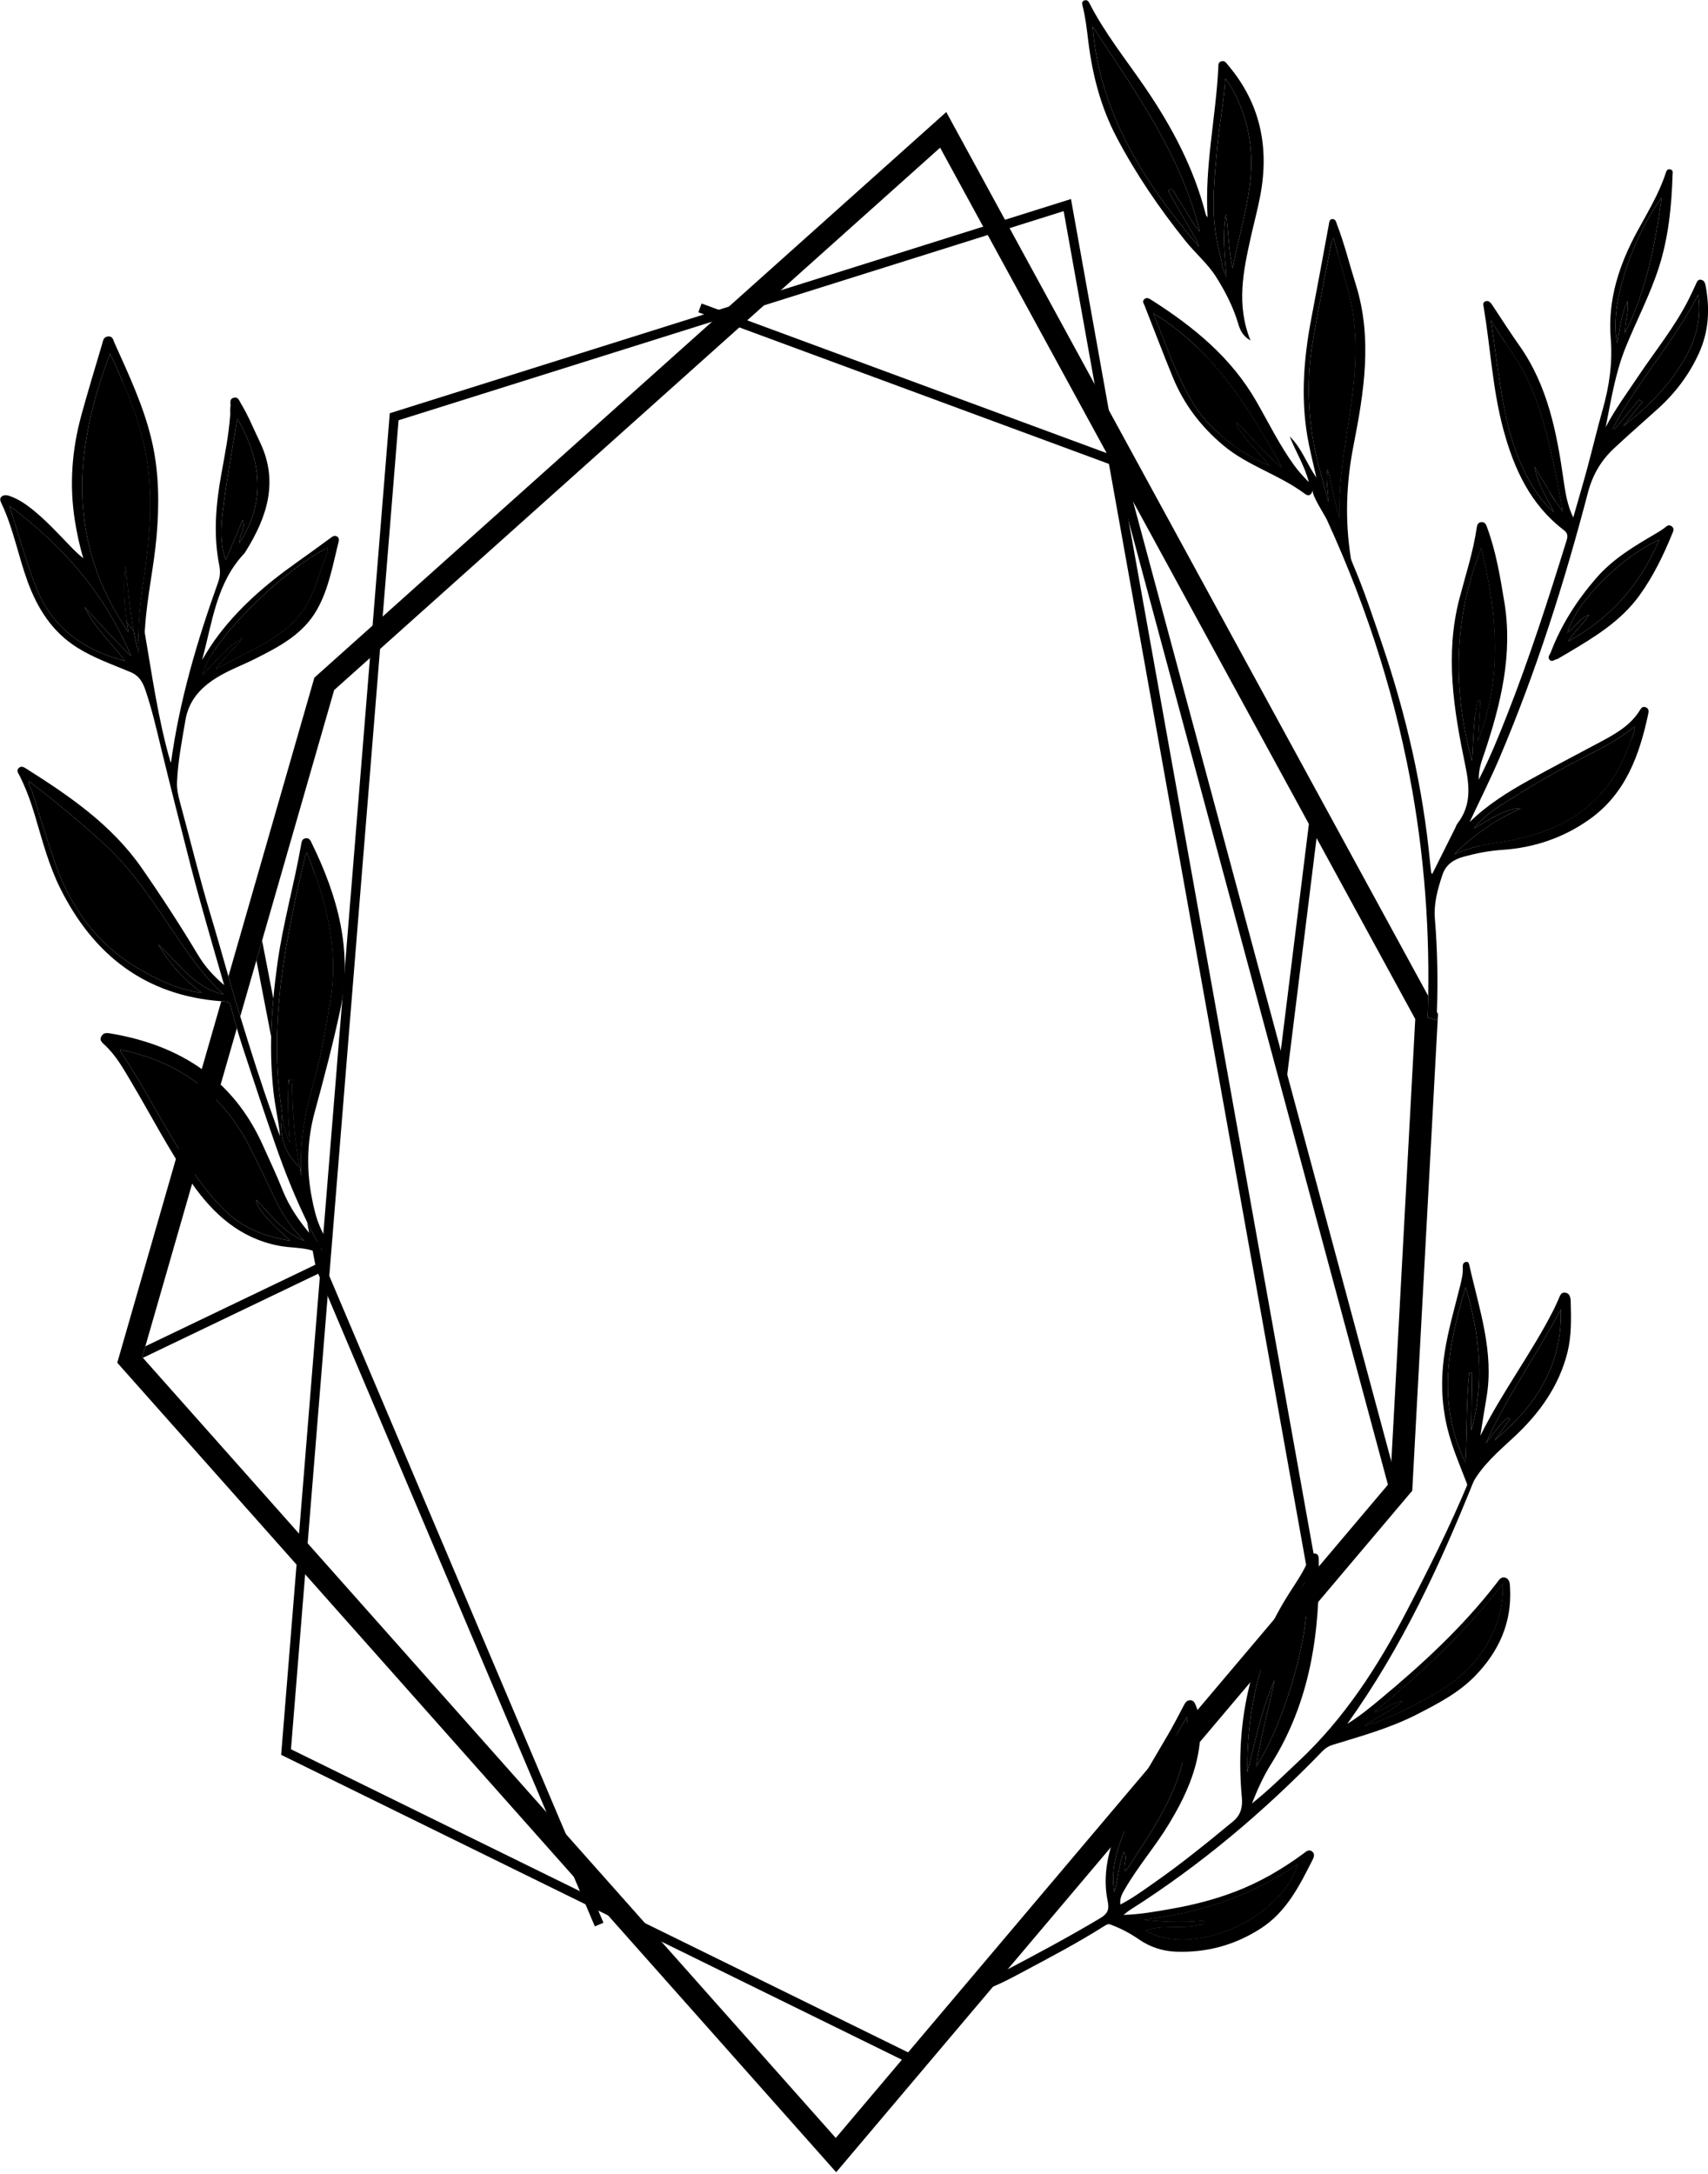 <?xml version="1.0" encoding="UTF-8" standalone="no"?>
<!DOCTYPE svg PUBLIC "-//W3C//DTD SVG 1.1//EN" "http://www.w3.org/Graphics/SVG/1.1/DTD/svg11.dtd">
<svg width="100%" height="100%" viewBox="0 0 733 933" version="1.1" xmlns="http://www.w3.org/2000/svg" xmlns:xlink="http://www.w3.org/1999/xlink" xml:space="preserve" xmlns:serif="http://www.serif.com/" style="fill-rule:evenodd;clip-rule:evenodd;stroke-linejoin:round;stroke-miterlimit:2;">
    <g transform="matrix(1,0,0,1,-1180.47,-1001.02)">
        <g transform="matrix(4.167,0,0,4.167,0,0)">
            <path d="M415.851,350.98L414.896,350.861L418.256,323.767L419.211,323.886L415.851,350.98Z"/>
        </g>
        <g transform="matrix(4.167,0,0,4.167,0,0)">
            <path d="M426.468,394.006L397.996,288.186L355.212,272.385L355.545,271.482L398.795,287.455L398.859,287.695L427.396,393.756L426.468,394.006Z"/>
        </g>
        <g transform="matrix(4.167,0,0,4.167,0,0)">
            <path d="M298.009,380.064L297.94,379.986L298.26,378.876L315.767,370.477L314.914,366.069C315.399,367.064 315.914,368.046 316.463,369.013L316.853,371.023L298.009,380.064ZM315.553,364.314C315.456,363.879 315.372,363.445 315.301,363.012L315.553,364.314ZM314.328,361.322C314.265,361.019 314.206,360.716 314.15,360.413C314.151,360.413 314.152,360.414 314.153,360.415C314.207,360.717 314.268,361.02 314.328,361.322ZM314.328,361.322C314.318,361.196 314.309,361.072 314.302,360.947C314.309,361.072 314.318,361.197 314.328,361.322ZM314.301,360.936L314.301,360.922L314.301,360.936ZM314.269,359.84L314.269,359.769C314.269,359.194 314.294,358.621 314.34,358.052L314.341,358.055C314.293,358.647 314.268,359.242 314.269,359.84ZM312.994,351.643C313.002,351.562 313.019,351.49 313.06,351.441L313.06,351.442C313.02,351.491 313.002,351.563 312.994,351.643ZM311.216,346.976L309.696,339.128L310.282,337.093L311.44,343.072C311.322,344.373 311.243,345.673 311.216,346.976Z"/>
        </g>
        <g transform="matrix(4.167,0,0,4.167,0,0)">
            <path d="M369.408,463.937L295.367,380.57L306.079,343.341C306.202,343.35 306.326,343.359 306.451,343.366C306.91,343.394 306.967,343.572 307.061,343.905C307.269,344.643 307.472,345.382 307.685,346.118L298.26,378.876L297.94,379.986L298.009,380.064L369.365,460.407L426.47,392.851L429.046,345.176L380.113,255.434L317.705,311.294L310.282,337.093L309.696,339.128L308.034,344.904C308.002,344.799 307.97,344.695 307.938,344.59C307.551,343.325 307.181,342.054 306.815,340.782L315.667,310.015L380.746,251.765L430.379,342.791C430.365,343.53 430.345,344.268 430.317,345.006C430.625,345.106 430.934,345.206 431.242,345.305C431.255,345.016 431.266,344.726 431.276,344.437L431.39,344.645L428.736,393.75L369.408,463.937ZM306.329,342.64C306.314,342.636 306.298,342.633 306.283,342.63L306.29,342.605C306.303,342.617 306.316,342.628 306.329,342.64Z"/>
        </g>
        <g transform="matrix(4.167,0,0,4.167,0,0)">
            <path d="M393.59,260.722L323.432,282.784L312.246,420.951L377.438,452.97L419.164,403.516L393.59,260.722ZM392.836,261.968L418.138,403.24L377.187,451.775L313.257,420.376L324.338,283.507L392.836,261.968Z"/>
        </g>
        <g transform="matrix(4.167,0,0,4.167,0,0)">
            <path d="M344.553,438.618L315.867,370.938L316.753,370.563L345.439,438.243L344.553,438.618Z"/>
        </g>
        <g transform="matrix(4.167,0,0,4.167,0,0)">
            <path d="M395.824,242.945C396.538,252.365 401.825,259.857 406.783,265.637C406.679,265.369 406.62,265.14 406.507,264.941C405.604,263.363 404.689,261.792 403.782,260.218C403.698,260.072 403.547,259.879 403.736,259.757C403.965,259.608 404.108,259.823 404.216,259.998C404.43,260.347 404.608,260.719 404.841,261.054C405.522,262.039 406.037,263.141 406.86,264.096C404.93,256.145 400.243,249.725 395.824,242.945Z" style="fill-rule:nonzero;"/>
        </g>
        <g transform="matrix(4.167,0,0,4.167,0,0)">
            <path d="M409.548,262.236C409.835,264.105 409.799,265.998 410.24,267.845C410.779,264.986 411.625,262.214 412.004,259.347C412.395,256.389 412.064,253.521 410.884,250.771C410.538,249.964 410.158,249.164 409.486,248.312C409.331,250.847 408.852,253.128 408.649,255.439C408.388,258.419 408.035,261.404 408.508,264.396C408.585,264.888 408.692,265.375 408.795,265.861C408.904,266.379 409.05,266.889 409.133,267.41C409.207,267.884 409.375,268.306 409.607,268.708C409.401,266.542 409.172,264.394 409.548,262.236Z" style="fill-rule:nonzero;"/>
        </g>
        <g transform="matrix(4.167,0,0,4.167,0,0)">
            <path d="M449.771,284.191C450.427,283.405 451.077,282.613 451.742,281.834C451.894,281.657 452.037,281.263 452.32,281.501C452.563,281.705 452.191,281.889 452.071,282.051C451.55,282.754 451.001,283.437 450.462,284.127C453.075,282.08 455.374,279.777 456.987,276.842C458.061,274.89 458.5,272.853 458.166,270.595C455.685,275.471 451.921,279.539 449.366,284.402C449.648,284.476 449.684,284.296 449.771,284.191Z" style="fill-rule:nonzero;"/>
        </g>
        <g transform="matrix(4.167,0,0,4.167,0,0)">
            <path d="M450.906,271.247C451.078,272.31 450.62,273.325 450.659,274.494C452.874,270.076 453.737,265.43 454.42,260.573C451.109,265.121 448.97,272.232 449.867,275.585C450.119,274.095 450.243,272.612 450.906,271.247Z" style="fill-rule:nonzero;"/>
        </g>
        <g transform="matrix(4.167,0,0,4.167,0,0)">
            <path d="M442.785,290.689C442.289,289.887 441.816,289.092 441.344,288.291C441.614,290.033 442.594,291.451 443.338,292.989C442.279,292.078 441.486,290.972 440.812,289.772C438.663,285.977 438.047,281.76 437.449,277.532C437.255,276.149 437.061,274.762 436.842,273.218C437.382,274.096 437.873,274.839 438.326,275.523C440.708,279.112 442.136,281.169 444.142,292.419C444.172,292.581 444.201,292.744 444.231,292.913C444.02,292.611 443.821,292.311 443.629,292.01C443.336,291.566 443.055,291.13 442.785,290.689Z" style="fill-rule:nonzero;"/>
        </g>
        <g transform="matrix(4.167,0,0,4.167,0,0)">
            <path d="M444.728,305.379C445.511,304.794 446.004,303.904 446.939,303.533C446.368,304.535 445.402,305.222 444.803,306.276C449.164,303.885 452.221,300.43 454.172,295.823C450.228,297.551 445.561,302.297 444.728,305.379Z" style="fill-rule:nonzero;"/>
        </g>
        <g transform="matrix(4.167,0,0,4.167,0,0)">
            <path d="M412.755,286.721C413.18,287.19 413.61,287.661 414.005,288.176C412.093,287.383 410.409,286.278 408.891,284.925C408.535,284.613 408.193,284.285 407.856,283.944C406.404,282.472 405.506,280.669 404.644,278.827C403.684,276.779 402.963,274.642 402.069,272.491C403.743,273.515 405.228,274.688 406.565,275.979C410.254,279.526 412.829,283.936 415.317,288.372C414.486,287.763 413.725,286.918 412.947,286.108C412.168,285.31 411.455,284.443 410.641,283.666C410.647,284.36 411.167,284.77 411.499,285.254C411.858,285.785 412.33,286.239 412.755,286.721Z" style="fill-rule:nonzero;"/>
        </g>
        <g transform="matrix(4.167,0,0,4.167,0,0)">
            <path d="M451.667,315.02C451.657,315.518 451.489,315.911 451.327,316.282C451.246,316.471 451.16,316.652 451.096,316.842C448.985,323.032 444.283,325.899 438.147,326.901C437.281,327.042 436.41,327.166 435.53,327.376C434.727,327.56 433.915,327.817 433.082,328.208C434.194,327.022 435.294,326.218 436.405,325.432C437.499,324.661 438.696,324.068 439.906,323.464C438.123,323.541 436.771,324.615 435.077,325.558C436.185,324.146 437.491,323.4 438.736,322.601C441.656,320.719 444.708,319.073 447.804,317.491C449.125,316.815 450.415,316.052 451.667,315.02Z" style="fill-rule:nonzero;"/>
        </g>
        <g transform="matrix(4.167,0,0,4.167,0,0)">
            <path d="M435.531,316.46C435.612,314.976 435.687,313.684 435.755,312.397C435.663,312.376 435.571,312.361 435.479,312.342C435.34,312.927 435.247,313.514 435.183,314.102C435.009,315.605 435.014,317.12 434.888,318.597C432.924,311.413 433.005,304.286 435.59,297.335C435.671,297.124 435.753,296.912 435.835,296.701C437.421,303.185 438.115,309.74 435.531,316.46Z" style="fill-rule:nonzero;"/>
        </g>
        <g transform="matrix(4.167,0,0,4.167,0,0)">
            <path d="M422.328,282.646C421.788,286.276 421.099,289.893 421.262,293.609C420.778,292.207 420.58,290.755 420.226,289.327C420.164,289.071 420.097,288.814 420.018,288.564C419.77,289.689 420.123,290.769 420.088,291.902C419.777,290.73 419.461,289.559 419.15,288.387C418.032,284.132 417.755,279.815 418.478,275.473C419.046,272.079 419.746,268.706 420.394,265.326C420.415,265.194 420.477,265.069 420.61,264.68C420.761,265.223 420.906,265.747 421.041,266.248C421.363,267.427 421.66,268.511 421.978,269.597C423.268,273.914 422.983,278.272 422.328,282.646Z" style="fill-rule:nonzero;"/>
        </g>
        <g transform="matrix(4.167,0,0,4.167,0,0)">
            <path d="M431.242,345.305C430.934,345.206 430.625,345.106 430.317,345.006C430.345,344.268 430.365,343.53 430.379,342.791C430.523,334.72 429.805,326.64 428.183,318.727C427.193,313.897 425.876,309.135 424.261,304.476C423.436,302.098 422.533,299.746 421.558,297.425C421.044,296.2 420.51,294.983 419.956,293.776C419.714,293.249 418.348,291.2 418.494,290.701C418.434,290.907 418.316,291.227 418.04,291.227C417.935,291.227 417.806,291.18 417.649,291.063C415.052,289.117 411.844,288.227 409.319,286.126C406.978,284.177 405.214,281.854 404.069,279.057C403.073,276.622 402.138,274.162 401.176,271.713C401.093,271.501 400.908,271.275 401.12,271.062C401.219,270.962 401.318,270.924 401.415,270.924C401.595,270.924 401.769,271.052 401.921,271.148C406.218,273.881 410.088,277.04 412.679,281.558C413.938,283.756 415.057,286.042 416.543,288.105C416.999,288.737 417.527,289.316 418.084,289.878C417.663,288.203 416.736,286.76 416.117,285.174C417.36,286.372 417.875,288.018 418.863,289.402C418.608,288.281 418.334,287.164 418.101,286.039C417.202,281.683 417.516,277.349 418.342,273.021C418.96,269.786 419.561,266.548 420.154,263.308C420.2,263.057 420.211,262.805 420.505,262.789C420.514,262.789 420.523,262.788 420.532,262.788C420.855,262.788 420.898,263.11 420.986,263.34C421.761,265.353 422.268,267.451 422.916,269.504C424.671,275.071 423.763,280.626 422.684,286.132C421.928,289.993 421.798,293.812 422.408,297.678C422.444,297.907 422.544,298.129 422.637,298.346C423.789,301.038 424.702,303.821 425.642,306.59C428.108,313.859 429.829,321.305 430.563,328.962C430.599,329.341 430.643,329.72 430.686,330.099C430.689,330.124 430.721,330.146 430.793,330.24C431.592,328.643 432.374,327.078 433.155,325.515C433.234,325.355 433.286,325.177 433.393,325.039C434.84,323.16 434.642,321.18 434.181,318.961C433.007,313.319 432.09,307.628 433.597,301.865C434.231,299.441 435.019,297.053 435.378,294.562C435.419,294.278 435.522,294.03 435.844,294.001C435.866,293.999 435.887,293.998 435.907,293.998C436.29,293.998 436.373,294.348 436.475,294.624C437.372,297.079 437.793,299.64 438.219,302.208C439.115,307.607 437.862,312.702 436.179,317.754C435.907,318.568 435.561,319.381 435.587,320.529C436.758,318.225 437.633,316.071 438.483,313.909C440.811,307.992 442.757,301.944 444.635,295.874C444.781,295.4 444.741,295.117 444.314,294.792C440.893,292.177 439.215,288.499 438.127,284.478C437.012,280.356 436.796,276.09 436.102,271.9C436.062,271.654 435.976,271.397 436.23,271.278C436.304,271.244 436.373,271.228 436.437,271.228C436.653,271.228 436.82,271.402 436.955,271.604C437.885,273.001 438.782,274.42 439.751,275.788C442.718,279.98 443.633,284.834 444.335,289.765C444.515,291.03 444.724,292.293 445.318,293.526C445.799,291.84 446.298,290.159 446.756,288.467C447.304,286.444 447.782,284.403 448.353,282.389C449.033,279.994 449.381,277.575 449.179,275.083C448.853,271.088 450.051,267.469 451.932,264.016C452.989,262.072 454.149,260.176 454.841,258.054C454.911,257.837 454.992,257.654 455.202,257.654C455.237,257.654 455.276,257.659 455.319,257.671C455.645,257.753 455.553,258.054 455.546,258.267C455.446,261.457 455.134,264.615 454.163,267.68C453.249,270.563 451.827,273.233 450.702,276.029C449.64,278.67 449.213,281.442 448.658,284.215C449.616,282.393 450.83,280.742 451.966,279.043C453.748,276.374 455.796,273.879 457.24,270.988C457.478,270.514 457.697,270.029 457.925,269.549C458.031,269.326 458.102,269.031 458.391,269.031C458.409,269.031 458.427,269.032 458.446,269.034C458.781,269.074 458.895,269.343 458.955,269.666C459.4,272.042 459.279,274.357 458.269,276.588C457.267,278.8 455.837,280.694 454.041,282.318C452.536,283.68 451.005,285.013 449.521,286.397C448.183,287.644 447.309,289.131 446.831,290.956C444.405,300.226 441.512,309.348 437.767,318.18C436.822,320.407 435.731,322.573 434.65,324.886C436.511,323.073 438.605,321.78 440.755,320.582C443.197,319.222 445.683,317.94 448.147,316.618C449.678,315.797 451.189,314.95 452.153,313.413C452.26,313.243 452.373,313.029 452.6,313.029C452.652,313.029 452.711,313.04 452.777,313.066C453.103,313.194 453.104,313.453 453.046,313.728C452.143,317.971 450.726,321.946 447.001,324.6C444.321,326.507 441.292,327.535 438.013,327.751C436.65,327.841 435.328,328.099 434.026,328.456C433.043,328.726 432.213,329.236 431.852,330.305C431.352,331.792 430.932,333.299 431.07,334.878C431.338,338.06 431.386,341.25 431.276,344.437C431.266,344.726 431.255,345.016 431.242,345.305ZM433.082,328.208C433.082,328.208 433.082,328.209 433.081,328.209C433.78,327.881 434.462,327.649 435.133,327.473C435.267,327.438 435.402,327.404 435.536,327.373C435.534,327.374 435.532,327.375 435.53,327.376C435.733,327.328 435.935,327.284 436.137,327.243C436.645,327.142 437.149,327.061 437.652,326.98C437.817,326.954 437.982,326.928 438.147,326.901C438.73,326.806 439.301,326.694 439.858,326.564C439.861,326.563 439.864,326.562 439.868,326.561C439.869,326.561 439.87,326.561 439.871,326.56C441.134,326.264 442.325,325.874 443.433,325.376C446.963,323.788 449.643,321.102 451.096,316.842C451.16,316.652 451.246,316.471 451.327,316.282C451.325,316.284 451.324,316.285 451.322,316.286C451.487,315.914 451.653,315.521 451.666,315.022C450.423,316.043 449.146,316.804 447.831,317.477C447.821,317.482 447.812,317.487 447.802,317.492C447.663,317.563 447.525,317.634 447.387,317.705C444.589,319.142 441.827,320.642 439.17,322.324C439.025,322.415 438.881,322.507 438.737,322.599C437.57,323.349 436.345,324.054 435.283,325.305C435.214,325.386 435.146,325.47 435.078,325.557C435.283,325.443 435.482,325.328 435.678,325.212C436.526,324.712 437.307,324.212 438.129,323.875C438.131,323.875 438.132,323.874 438.133,323.873L438.134,323.873C438.693,323.645 439.271,323.491 439.904,323.464C439.388,323.721 438.873,323.978 438.368,324.248C437.692,324.609 437.032,324.993 436.408,325.433C435.297,326.216 434.194,327.023 433.082,328.208ZM434.888,318.592C434.888,318.593 434.888,318.594 434.889,318.595C434.92,318.22 434.944,317.842 434.964,317.463C435.023,316.339 435.052,315.201 435.182,314.071C435.182,314.081 435.183,314.091 435.183,314.102C435.225,313.717 435.279,313.333 435.351,312.949C435.389,312.747 435.432,312.545 435.48,312.344C435.517,312.35 435.554,312.357 435.59,312.364C435.645,312.374 435.7,312.384 435.755,312.397C435.747,312.541 435.739,312.686 435.732,312.831C435.668,313.978 435.603,315.143 435.53,316.462C435.531,316.461 435.531,316.46 435.531,316.459L435.531,316.46C436.719,313.371 437.214,310.317 437.248,307.289C437.29,303.729 436.694,300.204 435.838,296.7C435.837,296.702 435.837,296.704 435.836,296.705C435.836,296.704 435.835,296.702 435.835,296.701C435.753,296.912 435.671,297.124 435.59,297.335L435.59,297.348C433.005,304.297 432.93,311.421 434.888,318.592ZM421.262,293.609C421.176,291.667 421.324,289.752 421.562,287.848C421.779,286.109 422.072,284.378 422.331,282.645C422.64,280.572 422.867,278.502 422.882,276.439C422.891,275.332 422.838,274.227 422.705,273.124C422.563,271.945 422.33,270.768 421.98,269.595C421.91,269.357 421.84,269.118 421.771,268.879C421.528,268.029 421.292,267.167 421.041,266.248L421.041,266.25C420.903,265.746 420.761,265.225 420.61,264.682C420.535,264.899 420.483,265.034 420.448,265.134C420.42,265.212 420.402,265.268 420.391,265.326C420.128,266.703 419.857,268.079 419.588,269.456C419.198,271.458 418.815,273.462 418.479,275.473C417.756,279.815 418.035,284.13 419.151,288.388C419.177,288.484 419.202,288.581 419.228,288.677C419.38,289.254 419.534,289.831 419.689,290.407C419.822,290.902 419.956,291.396 420.088,291.891C420.089,291.894 420.09,291.897 420.091,291.9C420.126,290.771 419.769,289.691 420.018,288.565L420.018,288.562C420.032,288.607 420.045,288.652 420.058,288.697C420.088,288.797 420.116,288.897 420.143,288.997C420.171,289.103 420.198,289.209 420.225,289.315C420.225,289.319 420.225,289.323 420.226,289.327C420.504,290.45 420.686,291.588 420.987,292.704C421.068,293.007 421.158,293.309 421.261,293.607L421.261,293.606C421.261,293.607 421.261,293.608 421.262,293.609ZM443.002,292.685C443.111,292.788 443.222,292.889 443.337,292.987C442.759,291.797 442.039,290.672 441.62,289.413C441.62,289.413 441.62,289.412 441.619,289.411C441.619,289.41 441.618,289.408 441.618,289.407C441.499,289.048 441.404,288.678 441.344,288.292L441.344,288.289C441.59,288.706 441.836,289.122 442.085,289.538C442.315,289.923 442.549,290.308 442.787,290.693C443.015,291.218 443.303,291.671 443.617,291.997C443.681,292.095 443.746,292.193 443.811,292.291C443.948,292.498 444.088,292.705 444.231,292.912C442.526,283.192 441.243,280.129 439.47,277.28C439.111,276.704 438.733,276.136 438.326,275.523L438.326,275.524C437.924,274.918 437.494,274.268 437.03,273.522C436.968,273.422 436.905,273.32 436.842,273.217L436.842,273.218C437.061,274.763 437.256,276.148 437.451,277.532C437.881,280.579 438.322,283.623 439.34,286.508C439.733,287.623 440.212,288.715 440.811,289.774C441.414,290.843 442.108,291.838 443.002,292.685ZM415.226,288.304C415.256,288.327 415.287,288.35 415.318,288.373C414.164,286.314 412.989,284.26 411.693,282.295C411.69,282.29 411.687,282.285 411.684,282.281C411.678,282.273 411.673,282.265 411.668,282.257C411.287,281.681 410.896,281.112 410.491,280.553C410.489,280.549 410.486,280.545 410.483,280.541C410.478,280.534 410.473,280.527 410.468,280.52C408.219,277.419 405.566,274.622 402.07,272.491C402.07,272.491 402.07,272.492 402.071,272.492C402.963,274.64 403.685,276.778 404.645,278.827C405.507,280.669 406.402,282.471 407.859,283.944C408.195,284.284 408.539,284.611 408.891,284.925C409.925,285.847 411.036,286.653 412.243,287.324C412.809,287.639 413.396,287.924 414.005,288.178C414.004,288.177 414.003,288.176 414.003,288.175C414.003,288.175 414.004,288.176 414.005,288.176C413.945,288.098 413.885,288.021 413.823,287.945C413.482,287.518 413.117,287.121 412.758,286.718C412.381,286.295 411.973,285.894 411.635,285.444C411.588,285.382 411.543,285.318 411.499,285.254C411.168,284.771 410.649,284.362 410.641,283.67C411.037,284.048 411.41,284.445 411.777,284.846C412.052,285.147 412.325,285.45 412.603,285.748C412.716,285.869 412.83,285.989 412.945,286.108C413.044,286.21 413.141,286.312 413.239,286.414C413.889,287.096 414.534,287.779 415.226,288.304ZM458.166,270.595C455.685,275.471 451.921,279.539 449.366,284.402C449.412,284.414 449.451,284.419 449.485,284.419C449.661,284.419 449.698,284.279 449.77,284.191C450.427,283.405 451.077,282.613 451.742,281.834C451.86,281.696 451.973,281.427 452.151,281.427C452.202,281.427 452.258,281.448 452.32,281.501C452.563,281.705 452.191,281.889 452.071,282.051C451.55,282.754 451.001,283.436 450.462,284.127C453.075,282.08 455.374,279.777 456.987,276.842C458.061,274.89 458.5,272.853 458.166,270.595ZM454.42,260.573C451.109,265.121 448.97,272.232 449.867,275.585C450.119,274.095 450.243,272.612 450.906,271.247C451.078,272.31 450.62,273.325 450.66,274.494C452.874,270.076 453.737,265.43 454.42,260.573Z"/>
        </g>
        <g transform="matrix(4.167,0,0,4.167,0,0)">
            <path d="M406.86,264.096C406.037,263.141 405.522,262.039 404.841,261.054C404.608,260.719 404.43,260.347 404.216,259.998C404.108,259.823 403.965,259.608 403.736,259.757C403.547,259.879 403.698,260.072 403.782,260.218C404.689,261.792 405.604,263.363 406.507,264.941C406.62,265.14 406.679,265.369 406.783,265.637C401.825,259.857 396.538,252.365 395.824,242.945C400.243,249.725 404.93,256.145 406.86,264.096ZM409.133,267.41C409.05,266.889 408.904,266.379 408.795,265.861C408.692,265.375 408.585,264.888 408.508,264.396C408.035,261.404 408.388,258.419 408.649,255.439C408.852,253.128 409.331,250.847 409.486,248.312C410.158,249.164 410.538,249.964 410.884,250.771C412.064,253.521 412.395,256.389 412.004,259.347C411.625,262.214 410.779,264.986 410.24,267.845C409.799,265.998 409.835,264.105 409.548,262.236C409.172,264.394 409.401,266.542 409.607,268.708C409.375,268.306 409.207,267.884 409.133,267.41ZM412.079,275.292C410.599,271.632 411.332,268.165 412.099,264.7C412.417,263.259 412.81,261.831 413.084,260.382C414.027,255.409 413.103,250.881 409.78,246.951C409.597,246.734 409.447,246.433 409.075,246.537C408.729,246.634 408.774,246.935 408.763,247.192C408.516,252.301 407.341,257.339 407.66,262.609C407.541,262.445 407.496,262.408 407.484,262.362C406.263,257.544 403.963,253.24 401.178,249.17C399.234,246.331 397.065,243.641 395.492,240.557C395.389,240.354 395.263,240.202 395.019,240.255C394.69,240.327 394.72,240.582 394.78,240.818C395.088,242.016 395.223,243.24 395.371,244.463C395.79,247.914 396.66,251.261 398.272,254.332C400.264,258.129 402.68,261.666 405.366,265.022C406.395,266.308 407.678,267.38 408.553,268.771C409.492,270.264 410.299,271.839 410.809,273.552C410.996,274.183 411.259,274.827 412.079,275.292Z"/>
        </g>
        <g transform="matrix(4.167,0,0,4.167,0,0)">
            <path d="M444.803,306.276C445.402,305.222 446.368,304.535 446.939,303.533C446.004,303.904 445.511,304.794 444.728,305.379C445.561,302.297 450.228,297.551 454.172,295.823C452.221,300.43 449.164,303.885 444.803,306.276ZM454.68,294.623C454.417,294.811 454.146,294.986 453.868,295.149C451.638,296.454 449.424,297.757 447.692,299.754C445.702,302.049 444.089,304.551 443.008,307.394C442.906,307.66 442.63,307.899 442.896,308.187C443.143,308.454 443.371,308.134 443.665,308.109C444.007,307.909 444.389,307.689 444.767,307.465C447.506,305.836 450.221,304.204 452.146,301.533C453.562,299.57 454.596,297.433 455.502,295.215C455.606,294.959 455.786,294.662 455.446,294.421C455.108,294.182 454.914,294.457 454.68,294.623Z"/>
        </g>
        <g transform="matrix(4.167,0,0,4.167,0,0)">
            <path d="M294.037,327.157C292.691,325.921 291.301,324.732 289.9,323.559C288.737,322.585 287.529,321.663 286.291,320.68C286.211,321.188 286.512,321.452 286.615,321.785C287.381,324.254 288.135,326.729 288.988,329.17C290.657,333.942 293.523,337.755 298.016,340.251C299.848,341.269 301.71,342.157 304.082,342.48C302.116,341.013 300.689,339.393 299.577,337.487C301.691,339.404 303.292,341.969 306.329,342.64C304.36,340.879 302.896,338.751 301.436,336.604C299.184,333.29 297.02,329.896 294.037,327.157Z" style="fill-rule:nonzero;"/>
        </g>
        <g transform="matrix(4.167,0,0,4.167,0,0)">
            <path d="M317.052,296.626C317,297.376 316.645,297.978 316.435,298.619C316.026,299.879 315.611,301.138 314.974,302.31C313.883,304.311 312.138,305.599 310.203,306.654C308.715,307.471 307.2,308.233 305.513,309.112C306.437,307.84 307.499,306.982 308.324,305.903C306.659,306.829 305.497,308.302 304.194,309.707C304.28,309.154 304.597,308.447 305.084,307.659C307.227,304.169 312.72,298.921 316.758,296.779C316.858,296.725 316.957,296.676 317.052,296.626Z" style="fill-rule:nonzero;"/>
        </g>
        <g transform="matrix(4.167,0,0,4.167,0,0)">
            <path d="M306.752,365.166C308.543,366.825 310.706,367.573 313.193,368.019C310.672,365.735 309.72,364.604 309.682,363.773C311.234,365.397 312.532,367.2 314.644,368.016C313.34,366.753 312.375,365.293 311.61,363.68C310.754,361.871 309.888,360.066 308.977,358.286C306.173,352.81 301.688,349.552 295.678,348.331L295.726,348.558C297.589,351.305 299.131,354.243 300.821,357.094C302.531,359.979 304.254,362.852 306.752,365.166Z" style="fill-rule:nonzero;"/>
        </g>
        <g transform="matrix(4.167,0,0,4.167,0,0)">
            <path d="M308.281,293.785C308.604,294.783 307.896,295.356 307.966,296.127C310.762,291.786 310.155,287.573 307.729,283.323C307.243,286.325 306.704,289.238 306.323,292.171C306.081,294.038 305.856,295.945 306.537,297.906C307.113,296.544 307.651,295.273 308.281,293.785Z" style="fill-rule:nonzero;"/>
        </g>
        <g transform="matrix(4.167,0,0,4.167,0,0)">
            <path d="M317.313,343.242C316.831,346.146 316.343,349.04 315.538,351.883C314.74,354.709 314.171,357.576 314.283,360.528C314.292,360.795 314.307,361.056 314.328,361.322C314.268,361.02 314.207,360.717 314.153,360.415C313.633,357.605 313.419,354.783 313.374,351.949C313.369,351.735 313.576,351.377 313.235,351.372L313.125,351.393C312.978,351.457 312.989,351.677 312.988,351.879L312.984,352.001C312.866,353.957 313.003,355.904 313.139,357.862C312.63,356.944 312.511,355.924 312.363,354.919C312.343,354.803 312.329,354.687 312.31,354.57C310.914,345.663 312.7,337.046 314.706,328.446C314.732,328.344 314.799,328.241 314.898,328.024C315.188,328.762 315.465,329.505 315.726,330.241C317.208,334.474 318.066,338.721 317.313,343.242Z" style="fill-rule:nonzero;"/>
        </g>
        <g transform="matrix(4.167,0,0,4.167,0,0)">
            <path d="M298.25,298.654C297.943,300.929 297.549,303.194 297.547,305.495C297.545,305.75 297.549,306.01 297.559,306.265C297.576,306.647 297.61,307.023 297.558,307.421C297.35,306.657 297.183,305.889 297.045,305.115C296.644,302.924 296.464,300.697 296.214,298.481C295.964,300.422 296.072,302.345 296.352,304.325C296.4,304.65 296.453,304.981 296.507,305.313C290.131,296.061 290.879,286.452 294.627,276.641C295.077,277.614 295.516,278.588 295.936,279.572C296.826,281.657 297.616,283.781 298.108,286.011C299.042,290.202 298.831,294.434 298.25,298.654Z" style="fill-rule:nonzero;"/>
        </g>
        <g transform="matrix(4.167,0,0,4.167,0,0)">
            <path d="M286.92,300.503C288.532,304.728 291.683,307.139 296.182,308.296C294.681,306.337 292.971,304.804 291.999,302.725C293.557,304.464 295.127,306.178 296.792,307.808C294.15,301.497 289.899,296.499 284.253,292.317C285.201,295.21 285.926,297.899 286.92,300.503Z" style="fill-rule:nonzero;"/>
        </g>
        <g transform="matrix(4.167,0,0,4.167,0,0)">
            <path d="M316.785,369.542C316.683,369.384 316.583,369.225 316.491,369.061C316.482,369.045 316.472,369.029 316.463,369.013C315.914,368.046 315.399,367.064 314.914,366.069C313.681,363.543 312.637,360.935 311.709,358.276C310.525,354.886 309.4,351.475 308.279,348.061C308.068,347.418 307.873,346.769 307.685,346.118C307.472,345.382 307.269,344.643 307.061,343.905C306.967,343.572 306.91,343.394 306.451,343.366C306.326,343.359 306.202,343.35 306.079,343.341C298.288,342.756 292.917,338.596 289.487,331.695C288.309,329.324 287.638,326.75 286.888,324.214C286.471,322.808 285.965,321.426 285.309,320.109C285.176,319.844 284.936,319.602 285.219,319.323C285.317,319.227 285.417,319.19 285.516,319.19C285.696,319.19 285.87,319.31 286.022,319.405C290.482,322.222 294.808,325.194 297.884,329.618C299.919,332.544 301.859,335.53 303.691,338.587C304.357,339.697 305.196,340.67 306.374,341.675C305.711,339.373 305.104,337.306 304.52,335.231C303.985,333.329 303.449,331.426 302.958,329.512C301.919,325.456 300.885,321.399 299.896,317.332C299.409,315.327 298.951,313.317 298.289,311.359C298,310.505 297.658,309.829 296.704,309.43C294.86,308.657 292.963,308 291.245,306.92C288.639,305.281 287.133,302.862 286.116,300.066C285.153,297.418 284.654,294.613 283.433,292.051C283.329,291.833 283.23,291.574 283.427,291.389C283.552,291.272 283.712,291.223 283.879,291.223C283.981,291.223 284.084,291.241 284.184,291.273C285.037,291.553 285.782,292.025 286.484,292.577C287.977,293.75 289.251,295.149 290.563,296.51C290.968,296.93 291.385,297.339 291.873,297.717C291.479,296.43 291.206,295.132 290.999,293.824C290.422,290.159 290.695,286.533 291.675,282.966C292.347,280.521 293.085,278.095 293.807,275.665C293.901,275.345 293.921,274.939 294.395,274.879C294.431,274.874 294.464,274.872 294.495,274.872C294.913,274.872 294.956,275.262 295.082,275.542C296.567,278.847 298.124,282.139 298.938,285.683C299.675,288.888 299.7,292.168 299.417,295.445C299.142,298.609 298.426,301.718 298.225,304.892C298.213,305.066 298.176,305.247 298.205,305.416C298.969,309.866 299.584,314.347 300.847,318.697L300.906,318.729C301.779,312.353 303.594,306.224 305.757,300.186C305.961,299.616 305.994,299.056 305.873,298.452C305.252,295.345 305.511,292.253 306.065,289.164C306.433,287.114 306.844,285.068 306.997,282.985C307.018,282.693 306.964,282.392 307.02,282.109C307.083,281.794 306.853,281.341 307.337,281.195C307.4,281.176 307.458,281.168 307.509,281.168C307.849,281.168 307.957,281.537 308.101,281.776C308.866,283.038 309.412,284.41 310.051,285.734C312.008,289.788 310.811,293.424 308.638,296.945C308.576,297.046 308.517,297.152 308.437,297.237C305.554,300.296 305.153,304.36 304.105,308.188C304.302,307.865 304.496,307.539 304.699,307.22C304.921,306.871 305.143,306.522 305.383,306.186C307.672,302.98 310.606,300.452 313.792,298.19C314.963,297.358 316.126,296.516 317.283,295.665C317.448,295.544 317.602,295.413 317.783,295.413C317.848,295.413 317.917,295.43 317.99,295.47C318.202,295.585 318.213,295.825 318.163,296.023C317.565,298.392 317.164,300.831 315.947,302.996C314.526,305.526 312.081,306.808 309.618,308.048C308.254,308.734 306.806,309.255 305.51,310.076C303.891,311.102 302.719,312.41 302.382,314.419C302.026,316.533 301.61,318.633 301.521,320.783C301.49,321.542 301.666,322.258 301.857,322.96C302.899,326.773 303.826,330.616 304.967,334.403C305.605,336.523 306.203,338.655 306.815,340.782C307.181,342.054 307.551,343.325 307.938,344.59C307.97,344.695 308.002,344.799 308.034,344.904C309.105,348.402 310.203,351.894 311.444,355.339C311.671,355.967 311.877,356.602 312.134,357.224C311.99,355.7 311.63,354.22 311.46,352.7C311.245,350.785 311.176,348.878 311.216,346.976C311.243,345.673 311.322,344.373 311.44,343.072C311.549,341.866 311.692,340.659 311.86,339.452C312.436,335.316 313.59,331.301 314.307,327.196C314.355,326.917 314.398,326.587 314.795,326.553C314.814,326.551 314.833,326.55 314.85,326.55C315.197,326.55 315.297,326.86 315.412,327.095C318.084,332.56 319.646,338.18 318.307,344.357C317.551,347.848 316.647,351.291 315.708,354.731C314.952,357.497 314.852,360.251 315.301,363.012C315.372,363.445 315.456,363.879 315.553,364.314C315.619,364.609 315.692,364.904 315.77,365.2C316.053,366.267 316.512,367.23 317.047,368.148C316.936,368.609 316.851,369.074 316.785,369.542ZM314.15,360.413C314.206,360.716 314.265,361.019 314.328,361.322C314.318,361.197 314.309,361.072 314.302,360.947C314.302,360.943 314.302,360.94 314.301,360.936L314.301,360.922C314.293,360.791 314.287,360.659 314.282,360.528L314.283,360.528C314.274,360.299 314.27,360.069 314.269,359.84C314.268,359.242 314.293,358.647 314.341,358.055C314.511,355.966 314.964,353.914 315.54,351.884C316.345,349.043 316.834,346.145 317.316,343.24C317.709,340.878 317.661,338.587 317.313,336.335C316.997,334.281 316.433,332.26 315.726,330.241C315.725,330.242 315.725,330.243 315.725,330.244C315.466,329.505 315.188,328.767 314.896,328.028L314.896,328.026C314.834,328.161 314.786,328.249 314.752,328.324C314.732,328.369 314.717,328.408 314.707,328.449C312.699,337.044 310.915,345.661 312.312,354.567C312.33,354.682 312.347,354.797 312.364,354.912C312.363,354.914 312.363,354.917 312.363,354.919C312.311,355.275 312.277,355.639 312.26,355.997C312.168,357.686 312.941,359.386 314.15,360.413ZM306.283,342.63C306.298,342.633 306.314,342.636 306.329,342.64C306.316,342.628 306.303,342.617 306.29,342.605C304.341,340.851 302.887,338.737 301.436,336.604C299.184,333.29 297.019,329.895 294.037,327.156C292.691,325.921 291.301,324.732 289.9,323.559C288.737,322.584 287.529,321.663 286.291,320.68C286.211,321.189 286.512,321.452 286.615,321.785C287.381,324.254 288.135,326.73 288.988,329.17C290.657,333.942 293.523,337.755 298.016,340.251C299.848,341.269 301.71,342.157 304.081,342.48C302.116,341.013 300.689,339.393 299.577,337.487C301.681,339.395 303.275,341.943 306.283,342.63ZM304.196,309.704L304.196,309.708C304.514,309.364 304.824,309.015 305.135,308.672C306.096,307.614 307.067,306.602 308.324,305.903C308.26,305.987 308.194,306.07 308.127,306.151C307.333,307.118 306.363,307.942 305.511,309.113C305.512,309.113 305.513,309.112 305.513,309.112C306.805,308.439 307.996,307.834 309.152,307.221C309.505,307.034 309.856,306.846 310.204,306.655C310.615,306.431 311.016,306.196 311.405,305.946C312.616,305.169 313.701,304.247 314.526,303.041C314.685,302.808 314.835,302.566 314.974,302.311C315.397,301.537 315.72,300.724 316.009,299.897C316.157,299.474 316.296,299.046 316.435,298.619C316.6,298.116 316.854,297.636 316.981,297.089C317.016,296.941 317.041,296.788 317.054,296.629C317.053,296.629 317.052,296.63 317.051,296.63C317.052,296.629 317.052,296.627 317.052,296.626C316.957,296.676 316.858,296.725 316.758,296.779C316.757,296.781 316.756,296.782 316.755,296.783C312.724,298.922 307.258,304.143 305.101,307.631L305.101,307.632C305.098,307.636 305.096,307.64 305.093,307.644C305.089,307.651 305.085,307.658 305.081,307.664C304.596,308.45 304.28,309.155 304.194,309.707C304.195,309.706 304.196,309.705 304.196,309.704ZM296.129,308.282C296.147,308.287 296.164,308.291 296.182,308.296C294.681,306.337 292.971,304.804 291.999,302.725C293.557,304.464 295.127,306.178 296.792,307.808C294.15,301.497 289.899,296.499 284.253,292.317C285.201,295.21 285.926,297.899 286.92,300.503C288.526,304.71 291.658,307.12 296.129,308.282ZM297.04,305.111C297.18,305.885 297.348,306.655 297.555,307.419L297.555,307.413C297.598,307.1 297.585,306.796 297.57,306.492C297.566,306.416 297.563,306.341 297.56,306.265C297.552,306.056 297.548,305.847 297.547,305.638L297.547,305.495C297.549,303.431 297.866,301.396 298.153,299.356C298.186,299.122 298.219,298.887 298.251,298.652C298.831,294.431 299.042,290.203 298.11,286.012C297.523,283.37 296.524,280.87 295.429,278.409C295.166,277.818 294.897,277.229 294.627,276.641C290.881,286.45 290.132,296.06 296.506,305.31C296.47,305.096 296.436,304.883 296.404,304.67C296.387,304.556 296.37,304.442 296.354,304.328C296.552,304.614 296.778,304.879 297.04,305.111ZM307.729,283.323C307.243,286.325 306.704,289.238 306.323,292.171C306.08,294.038 305.856,295.945 306.537,297.906C307.113,296.544 307.651,295.273 308.281,293.785C308.604,294.783 307.896,295.356 307.966,296.127C310.762,291.786 310.155,287.573 307.729,283.323ZM312.987,351.882C312.988,351.802 312.986,351.719 312.994,351.643C313.002,351.563 313.02,351.491 313.06,351.442C313.072,351.428 313.085,351.416 313.1,351.406C313.108,351.401 313.116,351.396 313.125,351.392L313.125,351.393C313.074,351.553 313.028,351.719 312.988,351.879C312.988,351.88 312.988,351.881 312.987,351.882Z"/>
        </g>
        <g transform="matrix(4.167,0,0,4.167,0,0)">
            <path d="M295.678,348.331C301.688,349.552 306.173,352.81 308.977,358.286C309.888,360.066 310.754,361.871 311.61,363.68C312.375,365.293 313.34,366.753 314.644,368.016C312.532,367.2 311.234,365.397 309.682,363.773C309.72,364.604 310.672,365.735 313.193,368.019C310.706,367.573 308.543,366.825 306.752,365.166C304.254,362.852 302.531,359.979 300.821,357.094C299.131,354.243 297.589,351.305 295.726,348.558L295.678,348.331ZM303.042,362.076C305.266,365.265 308,367.738 311.981,368.516C313.191,368.753 314.432,368.677 315.554,369.041C315.925,368.802 316.451,368.953 316.544,368.561C316.646,368.126 316.05,368.283 315.875,368.024C315.794,367.904 315.676,367.809 315.578,367.699C314.259,366.216 313.122,364.627 312.382,362.758C311.776,361.226 311.059,359.736 310.387,358.229C307.335,351.381 301.839,347.857 294.638,346.652C294.262,346.589 293.927,346.579 293.723,346.971C293.523,347.354 293.784,347.577 294.026,347.799C295.242,348.909 296.021,350.332 296.847,351.723C298.901,355.18 300.736,358.77 303.042,362.076Z"/>
        </g>
        <g transform="matrix(4.167,0,0,4.167,0,0)">
            <path d="M399.204,432.969C402.403,428.041 405.879,423.32 405.52,417.044C404.39,419.008 403.249,420.966 402.133,422.938C400.794,425.299 399.428,427.649 398.563,430.241C398.034,431.822 397.757,433.434 398.063,435.103C398.466,433.772 398.472,432.351 399.027,430.943C399.501,431.647 398.875,432.293 399.204,432.969Z" style="fill-rule:nonzero;"/>
        </g>
        <g transform="matrix(4.167,0,0,4.167,0,0)">
            <path d="M414.56,413.237C413.957,416.157 413.135,419.025 412.662,422.164C415.948,417.071 418.657,406.674 417.707,403.184C413.317,408.943 411.691,415.598 411.749,422.761C412.568,419.553 413.192,416.29 414.56,413.237Z" style="fill-rule:nonzero;"/>
        </g>
        <g transform="matrix(4.167,0,0,4.167,0,0)">
            <path d="M424.723,417.687C426.911,416.945 428.942,415.866 430.941,414.731C433.926,413.035 436.258,410.745 437.426,407.435C437.864,406.193 438.095,404.917 438.055,403.336C434.153,408.392 429.699,412.523 424.811,416.575C426.031,416.283 426.724,415.44 427.761,415.439C426.624,416.398 425.271,417.008 423.818,417.936C424.284,417.809 424.508,417.76 424.723,417.687Z" style="fill-rule:nonzero;"/>
        </g>
        <g transform="matrix(4.167,0,0,4.167,0,0)">
            <path d="M423.818,417.936C425.271,417.008 426.624,416.398 427.761,415.439C426.724,415.44 426.031,416.283 424.811,416.575C429.699,412.523 434.153,408.392 438.055,403.336C438.058,403.459 438.059,403.581 438.059,403.701C438.057,405.116 437.83,406.29 437.426,407.435C436.258,410.745 433.926,413.035 430.941,414.731C428.942,415.866 426.911,416.945 424.723,417.687C424.508,417.76 424.284,417.809 423.818,417.936Z" style="fill-rule:nonzero;"/>
        </g>
        <g transform="matrix(4.167,0,0,4.167,0,0)">
            <path d="M416.94,432.221C412.146,435.529 406.831,437.235 401.113,437.935C402.959,438.14 404.827,438.2 406.697,438.072C406.957,438.055 407.309,437.91 407.347,438.248C407.371,438.471 407.188,438.469 407.005,438.467C406.93,438.466 406.854,438.465 406.793,438.48C404.996,438.929 403.099,438.431 401.289,439.047C406.048,441.863 415.218,437.88 416.94,432.221Z" style="fill-rule:nonzero;"/>
        </g>
        <g transform="matrix(4.167,0,0,4.167,0,0)">
            <path d="M405.062,439.974C403.67,439.974 402.366,439.684 401.289,439.047C403.099,438.431 404.996,438.929 406.793,438.48C406.84,438.469 406.896,438.466 406.954,438.466C406.971,438.466 406.988,438.467 407.005,438.467L407.058,438.467C407.21,438.467 407.348,438.452 407.349,438.288C407.349,438.276 407.348,438.262 407.347,438.248C407.327,438.071 407.221,438.027 407.088,438.027C406.966,438.027 406.821,438.064 406.697,438.072C406.035,438.118 405.374,438.139 404.713,438.139C403.507,438.139 402.305,438.067 401.113,437.935C406.831,437.235 412.146,435.529 416.94,432.221C415.608,436.599 409.819,439.974 405.062,439.974Z" style="fill-rule:nonzero;"/>
        </g>
        <g transform="matrix(4.167,0,0,4.167,0,0)">
            <path d="M437.426,407.435C436.258,410.745 433.926,413.035 430.942,414.73C428.942,415.866 426.911,416.945 424.723,417.687C424.508,417.76 424.284,417.809 423.819,417.937C425.271,417.008 426.624,416.399 427.761,415.439C426.724,415.44 426.031,416.283 424.812,416.575C429.699,412.522 434.153,408.392 438.055,403.336C438.095,404.917 437.864,406.193 437.426,407.435ZM417.707,403.184C418.657,406.674 415.948,417.071 412.662,422.164C413.135,419.025 413.957,416.157 414.56,413.237C413.192,416.29 412.568,419.553 411.749,422.761C411.691,415.598 413.318,408.943 417.707,403.184ZM416.94,432.221C415.218,437.88 406.048,441.863 401.289,439.047C403.099,438.431 404.996,438.929 406.793,438.48C407.001,438.429 407.382,438.563 407.347,438.248C407.309,437.91 406.957,438.055 406.697,438.072C404.827,438.2 402.959,438.14 401.113,437.935C406.831,437.235 412.146,435.529 416.94,432.221ZM398.563,430.241C399.428,427.649 400.794,425.299 402.133,422.938C403.249,420.966 404.39,419.008 405.52,417.044C405.879,423.32 402.403,428.041 399.204,432.969C398.875,432.293 399.501,431.647 399.027,430.943C398.472,432.351 398.466,433.772 398.063,435.103C397.757,433.434 398.034,431.822 398.563,430.241ZM438.81,403.749C438.787,403.349 438.795,402.854 438.314,402.707C437.864,402.568 437.646,402.98 437.416,403.278C433.951,407.762 429.818,411.578 425.48,415.184C424.426,416.061 423.365,416.943 422.045,417.761C427.705,409.841 431.67,401.271 435.231,392.352C434.619,392.342 434.619,392.639 434.538,392.833C432.631,397.42 430.409,401.854 428.113,406.255C425.161,411.913 421.728,417.216 417.033,421.615C415.46,423.091 413.928,424.611 412.228,425.959C412.788,424.546 413.398,423.17 414.199,421.897C418.227,415.487 419.25,408.377 419.11,400.992C419.104,400.688 419.154,400.273 418.718,400.212C418.317,400.155 418.192,400.498 418.068,400.813C417.576,402.059 416.807,403.146 416.092,404.266C411.969,410.72 410.498,417.787 411.188,425.363C411.271,426.287 411.107,427.122 410.292,427.797C407.635,429.992 404.962,432.164 402.137,434.138C401.026,434.913 399.929,435.725 398.67,436.367C398.59,435.658 398.904,435.181 399.184,434.701C400.537,432.376 402.313,430.338 403.701,428.032C405.352,425.292 406.673,422.448 406.896,419.202C406.972,418.107 406.929,417.018 406.493,415.983C406.369,415.688 406.273,415.327 405.868,415.324C405.491,415.321 405.338,415.615 405.18,415.919C404.661,416.915 404.14,417.909 403.578,418.881C401.834,421.896 399.958,424.839 398.575,428.053C397.472,430.617 396.791,433.262 397.376,436.053C397.563,436.947 397.313,437.347 396.592,437.777C393.427,439.669 390.175,441.404 386.915,443.121C386.327,443.43 385.728,443.724 385.11,443.993C385.242,444.138 385.338,444.309 385.361,444.502C385.378,444.633 385.385,444.765 385.397,444.896C386.386,444.492 387.341,443.994 388.285,443.49C391.25,441.909 394.228,440.35 397.071,438.552C397.237,438.447 397.419,438.338 397.647,438.423C398.689,438.806 399.662,439.318 400.574,439.948C401.724,440.742 403.002,441.169 404.389,441.222C407.548,441.343 410.462,440.553 413.128,438.837C415.794,437.123 417.129,434.415 418.491,431.726C418.626,431.461 418.711,431.129 418.433,430.91C418.061,430.619 417.769,430.944 417.501,431.141C415.31,432.749 412.983,434.1 410.432,435.068C408.303,435.876 406.113,436.428 403.877,436.818C402.314,437.091 400.756,437.38 399.001,437.438C399.302,437.203 399.454,437.063 399.626,436.953C406.931,432.325 413.483,426.784 419.485,420.576C419.783,420.269 420.104,420.057 420.514,419.931C423.477,419.021 426.47,418.198 429.247,416.772C431.376,415.679 433.501,414.578 435.196,412.839C437.657,410.313 439.011,407.334 438.81,403.749Z"/>
        </g>
        <g transform="matrix(4.167,0,0,4.167,0,0)">
            <path d="M438.796,386.362C438.268,387.1 437.738,387.837 437.21,388.574C441.345,385.088 444.227,380.959 444.035,375.07C441.514,379.84 438.45,384.082 436.322,388.857C437.077,387.964 437.663,386.932 438.595,386.212L438.796,386.362Z" style="fill-rule:nonzero;"/>
        </g>
        <g transform="matrix(4.167,0,0,4.167,0,0)">
            <path d="M434.604,381.634C434.703,381.635 434.804,381.637 434.904,381.638C434.876,383.613 434.847,385.589 434.817,387.564C436.209,382.615 435.697,377.746 434.237,372.778C432.414,378.84 431.251,384.767 434.211,390.849C434.393,387.695 434.285,384.65 434.604,381.634Z" style="fill-rule:nonzero;"/>
        </g>
        <g transform="matrix(4.167,0,0,4.167,0,0)">
            <path d="M434.237,372.778C435.697,377.746 436.209,382.615 434.817,387.564C434.847,385.589 434.876,383.613 434.904,381.638C434.804,381.637 434.703,381.635 434.604,381.634C434.285,384.65 434.393,387.695 434.211,390.849C431.251,384.767 432.414,378.84 434.237,372.778ZM444.035,375.07C444.227,380.959 441.345,385.088 437.21,388.574C437.738,387.837 438.268,387.1 438.796,386.362L438.595,386.212C437.663,386.932 437.077,387.964 436.322,388.857C438.45,384.082 441.514,379.84 444.035,375.07ZM434.589,393.319C434.776,393.338 434.837,393.169 434.899,393.053C435.964,391.095 437.635,389.694 439.233,388.206C441.822,385.797 443.852,382.991 444.725,379.489C445.148,377.786 445.106,376.04 445.058,374.303C445.047,373.907 444.992,373.401 444.456,373.349C444.012,373.305 443.935,373.746 443.788,374.058C443.626,374.405 443.478,374.76 443.304,375.103C441.043,379.56 438,383.568 435.749,388.089C435.958,386.79 436.151,385.49 436.376,384.195C437.199,379.457 435.619,375.03 434.618,370.528C434.581,370.36 434.53,370.151 434.297,370.183C434.013,370.221 433.924,370.432 433.94,370.699C433.989,371.505 433.763,372.265 433.57,373.034C433.036,375.168 432.423,377.284 432.082,379.463C431.668,382.103 431.721,384.716 432.357,387.325C432.836,389.284 433.637,391.12 434.356,392.989C434.405,393.116 434.394,393.3 434.589,393.319Z"/>
        </g>
        <g transform="matrix(4.167,0,0,4.167,0,0)">
            <path d="M435.536,327.373C435.763,327.254 435.954,327.151 436.089,327.069C439.531,324.955 442.879,322.699 446.127,320.302C447.888,319.004 449.621,317.666 451.322,316.286C451.239,316.472 451.157,316.653 451.094,316.839C449.643,321.1 446.963,323.788 443.433,325.376C442.326,325.874 441.134,326.264 439.871,326.56L439.858,326.564C439.3,326.694 438.729,326.806 438.144,326.901C437.98,326.928 437.816,326.954 437.652,326.98C437.149,327.061 436.644,327.142 436.137,327.243C435.937,327.283 435.737,327.326 435.536,327.373Z" style="fill-rule:nonzero;"/>
        </g>
        <g transform="matrix(4.167,0,0,4.167,0,0)">
            <path d="M435.53,327.376C435.532,327.375 435.534,327.374 435.536,327.373C435.737,327.326 435.937,327.283 436.137,327.243C435.935,327.284 435.733,327.328 435.53,327.376ZM437.652,326.98C437.816,326.954 437.98,326.928 438.144,326.901C438.729,326.806 439.3,326.694 439.858,326.564C439.301,326.694 438.73,326.806 438.147,326.901C437.982,326.928 437.817,326.954 437.652,326.98ZM439.868,326.561C439.869,326.561 439.87,326.561 439.871,326.56C439.87,326.561 439.869,326.561 439.868,326.561ZM443.433,325.376C446.963,323.788 449.643,321.1 451.094,316.839C451.157,316.653 451.239,316.472 451.322,316.286C451.324,316.285 451.325,316.284 451.327,316.282C451.246,316.471 451.16,316.652 451.096,316.842C449.643,321.102 446.963,323.788 443.433,325.376Z"/>
        </g>
        <g transform="matrix(4.167,0,0,4.167,0,0)">
            <path d="M435.531,316.459C435.603,315.143 435.67,313.976 435.732,312.831C435.74,312.685 435.748,312.539 435.756,312.394C435.701,312.384 435.646,312.374 435.59,312.364C435.553,312.357 435.516,312.35 435.479,312.342C435.431,312.544 435.388,312.747 435.351,312.949C435.28,313.322 435.226,313.696 435.182,314.071C435.158,311.57 435.463,308.944 435.49,306.565C435.522,303.495 435.553,300.418 435.59,297.348C435.669,297.133 435.751,296.919 435.836,296.705C436.666,300.098 437.251,303.51 437.25,306.955C437.25,307.066 437.25,307.177 437.248,307.289C437.213,310.316 436.718,313.37 435.531,316.459Z" style="fill-rule:nonzero;"/>
        </g>
        <g transform="matrix(4.167,0,0,4.167,0,0)">
            <path d="M435.531,316.46L435.531,316.459C436.718,313.37 437.213,310.316 437.248,307.289C437.214,310.317 436.719,313.371 435.531,316.46ZM435.183,314.102C435.183,314.091 435.182,314.081 435.182,314.071C435.226,313.696 435.28,313.322 435.351,312.949C435.279,313.333 435.225,313.717 435.183,314.102ZM435.732,312.831C435.739,312.686 435.747,312.541 435.755,312.397C435.7,312.384 435.645,312.374 435.59,312.364C435.646,312.374 435.701,312.384 435.756,312.394C435.748,312.539 435.74,312.685 435.732,312.831ZM435.59,297.348L435.59,297.335C435.671,297.124 435.753,296.912 435.835,296.701C435.835,296.702 435.836,296.704 435.836,296.705C435.751,296.919 435.669,297.133 435.59,297.348Z"/>
        </g>
        <g transform="matrix(4.167,0,0,4.167,0,0)">
            <path d="M443.629,292.01C443.625,292.006 443.621,292.001 443.617,291.997C443.473,291.777 443.331,291.557 443.191,291.337C443.334,291.561 443.48,291.784 443.629,292.01ZM442.859,290.808C442.835,290.77 442.811,290.732 442.787,290.693C442.787,290.692 442.786,290.69 442.785,290.689C442.81,290.729 442.834,290.768 442.859,290.808Z" style="fill-rule:nonzero;"/>
        </g>
        <g transform="matrix(4.167,0,0,4.167,0,0)">
            <path d="M444.142,292.419C443.972,292.326 443.797,292.189 443.629,292.01C443.48,291.784 443.334,291.561 443.191,291.337C443.079,291.161 442.968,290.985 442.859,290.808C442.834,290.768 442.81,290.729 442.785,290.689C442.671,290.431 442.576,290.155 442.498,289.87C441.694,286.867 440.486,284.032 439.496,281.093C439.375,280.72 438.693,277.866 438.326,275.524C438.733,276.136 439.111,276.704 439.47,277.28C441.212,280.082 442.478,283.089 444.142,292.419Z" style="fill-rule:nonzero;"/>
        </g>
        <g transform="matrix(4.167,0,0,4.167,0,0)">
            <path d="M443.617,291.997C443.303,291.671 443.015,291.218 442.787,290.693C442.811,290.732 442.835,290.77 442.859,290.808C442.968,290.985 443.079,291.161 443.191,291.337C443.331,291.557 443.473,291.777 443.617,291.997ZM439.47,277.28C439.111,276.704 438.733,276.136 438.326,275.524L438.326,275.523C438.733,276.136 439.111,276.704 439.47,277.28Z"/>
        </g>
        <g transform="matrix(4.167,0,0,4.167,0,0)">
            <path d="M421.261,293.606C421.158,293.307 421.068,293.007 420.987,292.704C420.686,291.583 420.506,290.439 420.225,289.315C420.174,288.364 420.151,287.413 420.163,286.482C420.191,284.638 420.369,282.799 420.709,280.981C421.069,279.033 421.614,277.101 421.728,275.116C421.894,272.156 421.101,269.201 421.041,266.25C421.292,267.168 421.527,268.031 421.771,268.879C421.839,269.119 421.908,269.358 421.978,269.597C422.329,270.77 422.563,271.945 422.705,273.124C422.838,274.227 422.89,275.332 422.882,276.439C422.866,278.502 422.639,280.572 422.328,282.646C422.07,284.379 421.778,286.109 421.562,287.848C421.323,289.752 421.175,291.665 421.261,293.606Z" style="fill-rule:nonzero;"/>
        </g>
        <g transform="matrix(4.167,0,0,4.167,0,0)">
            <path d="M421.262,293.609C421.261,293.608 421.261,293.607 421.261,293.606C421.175,291.665 421.323,289.752 421.562,287.848C421.324,289.752 421.176,291.667 421.262,293.609ZM420.987,292.704C420.686,291.588 420.504,290.45 420.226,289.327C420.225,289.323 420.225,289.319 420.225,289.315C420.506,290.439 420.686,291.583 420.987,292.704ZM422.882,276.439C422.89,275.332 422.838,274.227 422.705,273.124C422.838,274.227 422.891,275.332 422.882,276.439ZM421.771,268.879C421.527,268.031 421.292,267.168 421.041,266.25L421.041,266.248C421.292,267.167 421.528,268.029 421.771,268.879Z"/>
        </g>
        <g transform="matrix(4.167,0,0,4.167,0,0)">
            <path d="M415.317,288.372C415.287,288.35 415.256,288.327 415.226,288.304C414.534,287.777 413.891,287.095 413.239,286.414C413.142,286.312 413.045,286.21 412.947,286.108C412.831,285.989 412.717,285.869 412.603,285.748C412.325,285.45 412.052,285.147 411.777,284.846C411.409,284.443 411.037,284.044 410.641,283.666L410.641,283.67C410.64,283.669 410.639,283.669 410.639,283.668C410.648,284.36 411.165,284.767 411.499,285.256C411.543,285.32 411.588,285.382 411.635,285.444C411.972,285.896 412.382,286.298 412.755,286.721C413.115,287.119 413.48,287.519 413.823,287.945C413.884,288.021 413.944,288.097 414.003,288.175C413.394,287.922 412.808,287.638 412.243,287.324C411.038,286.653 409.927,285.846 408.891,284.925C409.329,284.799 409.711,284.556 409.909,284.146C410.255,283.429 409.87,282.579 409.493,281.873C408.744,280.48 407.995,279.087 407.246,277.693C406.961,277.164 406.68,276.565 406.565,275.979C408.017,277.376 409.297,278.906 410.468,280.52C410.473,280.527 410.478,280.534 410.483,280.541C410.486,280.545 410.489,280.549 410.491,280.553C410.896,281.112 411.287,281.681 411.668,282.257C411.673,282.265 411.678,282.273 411.684,282.281C411.687,282.285 411.69,282.29 411.693,282.295C412.988,284.259 414.162,286.313 415.317,288.372Z" style="fill-rule:nonzero;"/>
        </g>
        <g transform="matrix(4.167,0,0,4.167,0,0)">
            <path d="M415.226,288.304C414.534,287.779 413.889,287.096 413.239,286.414C413.891,287.095 414.534,287.777 415.226,288.304ZM414.005,288.176C414.004,288.176 414.003,288.175 414.003,288.175C413.944,288.097 413.884,288.021 413.823,287.945C413.885,288.021 413.945,288.098 414.005,288.176ZM412.243,287.324C411.036,286.653 409.925,285.847 408.891,284.925C409.927,285.846 411.038,286.653 412.243,287.324ZM412.603,285.748C412.325,285.45 412.052,285.147 411.777,284.846C412.052,285.147 412.325,285.45 412.603,285.748ZM411.635,285.444C411.588,285.382 411.543,285.32 411.499,285.256C411.165,284.767 410.648,284.36 410.639,283.668C410.639,283.669 410.64,283.669 410.641,283.67C410.649,284.362 411.168,284.771 411.499,285.254C411.543,285.318 411.588,285.382 411.635,285.444ZM411.693,282.295C411.69,282.29 411.687,282.285 411.684,282.281C411.687,282.285 411.69,282.29 411.693,282.295ZM411.668,282.257C411.287,281.681 410.896,281.112 410.491,280.553C410.896,281.112 411.287,281.681 411.668,282.257ZM410.483,280.541C410.478,280.534 410.473,280.527 410.468,280.52C410.473,280.527 410.478,280.534 410.483,280.541Z"/>
        </g>
        <g transform="matrix(4.167,0,0,4.167,0,0)">
            <path d="M304.196,309.704C304.283,309.152 304.597,308.453 305.081,307.664C305.082,307.663 305.083,307.661 305.084,307.659C305.788,307.16 306.518,306.731 306.978,306.422C309.9,304.472 313.311,302.814 315.137,299.66C315.692,298.707 316.071,297.646 316.755,296.783C316.855,296.73 316.954,296.679 317.051,296.63C317.04,296.789 317.015,296.942 316.981,297.089C316.853,297.636 316.599,298.117 316.435,298.62C316.296,299.047 316.156,299.474 316.009,299.897C315.719,300.723 315.395,301.535 314.974,302.31C314.835,302.564 314.686,302.808 314.526,303.041C313.701,304.246 312.616,305.168 311.405,305.946C311.016,306.196 310.614,306.43 310.203,306.654C309.855,306.845 309.505,307.033 309.152,307.221C307.998,307.832 306.807,308.436 305.513,309.112C306.365,307.939 307.334,307.118 308.127,306.151C308.195,306.069 308.261,305.985 308.326,305.9C307.068,306.6 306.096,307.612 305.135,308.672C304.824,309.014 304.515,309.361 304.196,309.704Z" style="fill-rule:nonzero;"/>
        </g>
        <g transform="matrix(4.167,0,0,4.167,0,0)">
            <path d="M304.194,309.707C304.28,309.155 304.596,308.45 305.081,307.664C304.597,308.453 304.283,309.152 304.196,309.704C304.196,309.705 304.195,309.706 304.194,309.707ZM305.513,309.112C306.807,308.436 307.998,307.832 309.152,307.221C307.996,307.834 306.805,308.439 305.513,309.112ZM305.135,308.672C306.096,307.612 307.068,306.6 308.326,305.9C308.261,305.985 308.195,306.069 308.127,306.151C308.194,306.07 308.26,305.987 308.324,305.903C307.067,306.602 306.096,307.614 305.135,308.672ZM311.405,305.946C312.616,305.168 313.701,304.246 314.526,303.041C313.701,304.247 312.616,305.169 311.405,305.946ZM316.009,299.897C316.156,299.474 316.296,299.047 316.435,298.62C316.599,298.117 316.853,297.636 316.981,297.089C316.854,297.636 316.6,298.116 316.435,298.619C316.296,299.046 316.157,299.474 316.009,299.897ZM316.755,296.783C316.756,296.782 316.757,296.781 316.758,296.779C316.858,296.725 316.957,296.676 317.052,296.626C317.052,296.627 317.052,296.629 317.051,296.63C316.954,296.679 316.855,296.73 316.755,296.783Z"/>
        </g>
        <g transform="matrix(4.167,0,0,4.167,0,0)">
            <path d="M297.045,305.115C297.043,305.114 297.042,305.112 297.04,305.111C296.643,302.925 296.46,300.704 296.213,298.488C296.214,298.486 296.214,298.484 296.214,298.481C296.464,300.697 296.644,302.924 297.045,305.115ZM296.354,304.328C296.353,304.327 296.353,304.326 296.352,304.325C296.285,303.848 296.227,303.374 296.182,302.902C296.228,303.375 296.286,303.85 296.354,304.328Z" style="fill-rule:nonzero;"/>
        </g>
        <g transform="matrix(4.167,0,0,4.167,0,0)">
            <path d="M297.547,305.495C297.366,305.38 297.202,305.254 297.045,305.115C296.644,302.924 296.464,300.697 296.214,298.481C296.214,298.484 296.214,298.486 296.213,298.488L296.213,298.482C296.02,299.956 296.039,301.419 296.182,302.902C296.227,303.374 296.285,303.848 296.352,304.325C294.924,302.269 294.912,298.915 294.841,296.71C294.659,290.98 295.027,285.233 295.936,279.572C296.826,281.657 297.616,283.781 298.108,286.011C298.564,288.057 298.747,290.113 298.748,292.173C298.748,294.332 298.547,296.494 298.25,298.654C298.218,298.888 298.186,299.122 298.153,299.356C297.863,301.394 297.551,303.431 297.547,305.495Z" style="fill-rule:nonzero;"/>
        </g>
        <g transform="matrix(4.167,0,0,4.167,0,0)">
            <path d="M297.547,305.495C297.551,303.431 297.863,301.394 298.153,299.356C297.866,301.396 297.549,303.431 297.547,305.495ZM297.04,305.111C296.778,304.879 296.552,304.614 296.354,304.328C296.286,303.85 296.228,303.375 296.182,302.902C296.039,301.419 296.02,299.956 296.213,298.482L296.213,298.488C296.46,300.704 296.643,302.925 297.04,305.111Z"/>
        </g>
        <g transform="matrix(4.167,0,0,4.167,0,0)">
            <path d="M314.153,360.415C314.152,360.414 314.151,360.413 314.15,360.413C314.032,359.764 313.929,359.115 313.84,358.464C313.929,359.115 314.033,359.765 314.153,360.415Z"/>
        </g>
        <g transform="matrix(4.167,0,0,4.167,0,0)">
            <path d="M313.14,357.861C313.14,357.861 313.139,357.86 313.139,357.859C313.117,357.548 313.096,357.238 313.075,356.928C313.096,357.239 313.118,357.55 313.14,357.861ZM312.872,357.286C312.681,356.793 312.573,356.279 312.489,355.76C312.574,356.279 312.682,356.793 312.872,357.286ZM313.406,353.226L313.405,353.222C313.391,352.809 313.381,352.397 313.374,351.984C313.381,352.398 313.391,352.812 313.406,353.226Z" style="fill-rule:nonzero;"/>
        </g>
        <g transform="matrix(4.167,0,0,4.167,0,0)">
            <path d="M313.571,356.028C313.492,355.094 313.438,354.159 313.405,353.222L313.406,353.226C313.439,354.161 313.492,355.095 313.571,356.028ZM312.965,354.891C312.93,353.928 312.926,352.965 312.984,352.001L312.987,351.91C312.987,351.94 312.986,351.97 312.985,351.998C312.927,352.964 312.93,353.927 312.965,354.891Z"/>
        </g>
        <g transform="matrix(4.167,0,0,4.167,0,0)">
            <path d="M313.356,351.397C313.328,351.383 313.291,351.374 313.243,351.372C313.291,351.374 313.329,351.383 313.356,351.397Z" style="fill-rule:nonzero;"/>
        </g>
        <g transform="matrix(4.167,0,0,4.167,0,0)">
            <path d="M314.282,360.528L314.153,360.415C314.033,359.765 313.929,359.115 313.84,358.464C313.729,357.653 313.64,356.841 313.571,356.028C313.492,355.095 313.439,354.161 313.406,353.226C313.391,352.812 313.381,352.398 313.374,351.984L313.374,351.947C313.371,351.769 313.52,351.484 313.356,351.397C313.329,351.383 313.291,351.374 313.243,351.372L313.229,351.372C313.188,351.372 313.154,351.379 313.125,351.392C313.578,349.832 314.14,348.29 314.66,346.785C314.819,346.333 314.972,345.881 315.118,345.435C316.16,342.224 316.404,338.802 315.894,335.468C315.649,333.877 315.424,331.975 315.725,330.244C316.432,332.26 316.997,334.282 317.313,336.335C317.492,337.494 317.591,338.663 317.591,339.847C317.592,340.964 317.505,342.094 317.313,343.242C316.831,346.146 316.343,349.04 315.538,351.883C314.808,354.466 314.271,357.084 314.269,359.769L314.269,359.84C314.269,360.069 314.274,360.298 314.282,360.528ZM313.139,357.859C313.035,357.672 312.947,357.481 312.872,357.286C312.682,356.793 312.574,356.279 312.489,355.76C312.443,355.478 312.404,355.195 312.364,354.912C312.487,353.902 312.709,352.888 312.987,351.882L312.987,351.91L312.984,352.001C312.926,352.965 312.93,353.928 312.965,354.891C312.989,355.569 313.029,356.248 313.075,356.928C313.096,357.238 313.117,357.548 313.139,357.859Z" style="fill-rule:nonzero;"/>
        </g>
        <g transform="matrix(4.167,0,0,4.167,0,0)">
            <path d="M314.283,360.528L314.282,360.528C314.274,360.298 314.269,360.069 314.269,359.84C314.27,360.069 314.274,360.299 314.283,360.528ZM314.15,360.413C312.941,359.386 312.168,357.686 312.26,355.997C312.277,355.639 312.311,355.275 312.363,354.919C312.363,354.917 312.363,354.914 312.364,354.912C312.404,355.195 312.443,355.478 312.489,355.76C312.573,356.279 312.681,356.793 312.872,357.286C312.947,357.481 313.035,357.672 313.139,357.859C313.139,357.86 313.14,357.861 313.14,357.861C313.118,357.55 313.096,357.239 313.075,356.928C313.029,356.248 312.989,355.569 312.965,354.891C312.93,353.927 312.927,352.964 312.985,351.998C312.986,351.97 312.987,351.94 312.987,351.91L312.987,351.882C312.988,351.881 312.988,351.88 312.988,351.879C313.028,351.719 313.074,351.553 313.125,351.393L313.125,351.392C313.154,351.379 313.188,351.372 313.229,351.372L313.243,351.372C313.291,351.374 313.328,351.383 313.356,351.397C313.52,351.484 313.371,351.769 313.374,351.947L313.374,351.984C313.381,352.397 313.391,352.809 313.405,353.222C313.438,354.159 313.492,355.094 313.571,356.028C313.64,356.841 313.729,357.653 313.84,358.464C313.929,359.115 314.032,359.764 314.15,360.413ZM317.313,336.335C316.997,334.282 316.432,332.26 315.725,330.244C315.725,330.243 315.725,330.242 315.726,330.241C316.433,332.26 316.997,334.281 317.313,336.335Z"/>
        </g>
    </g>
</svg>
